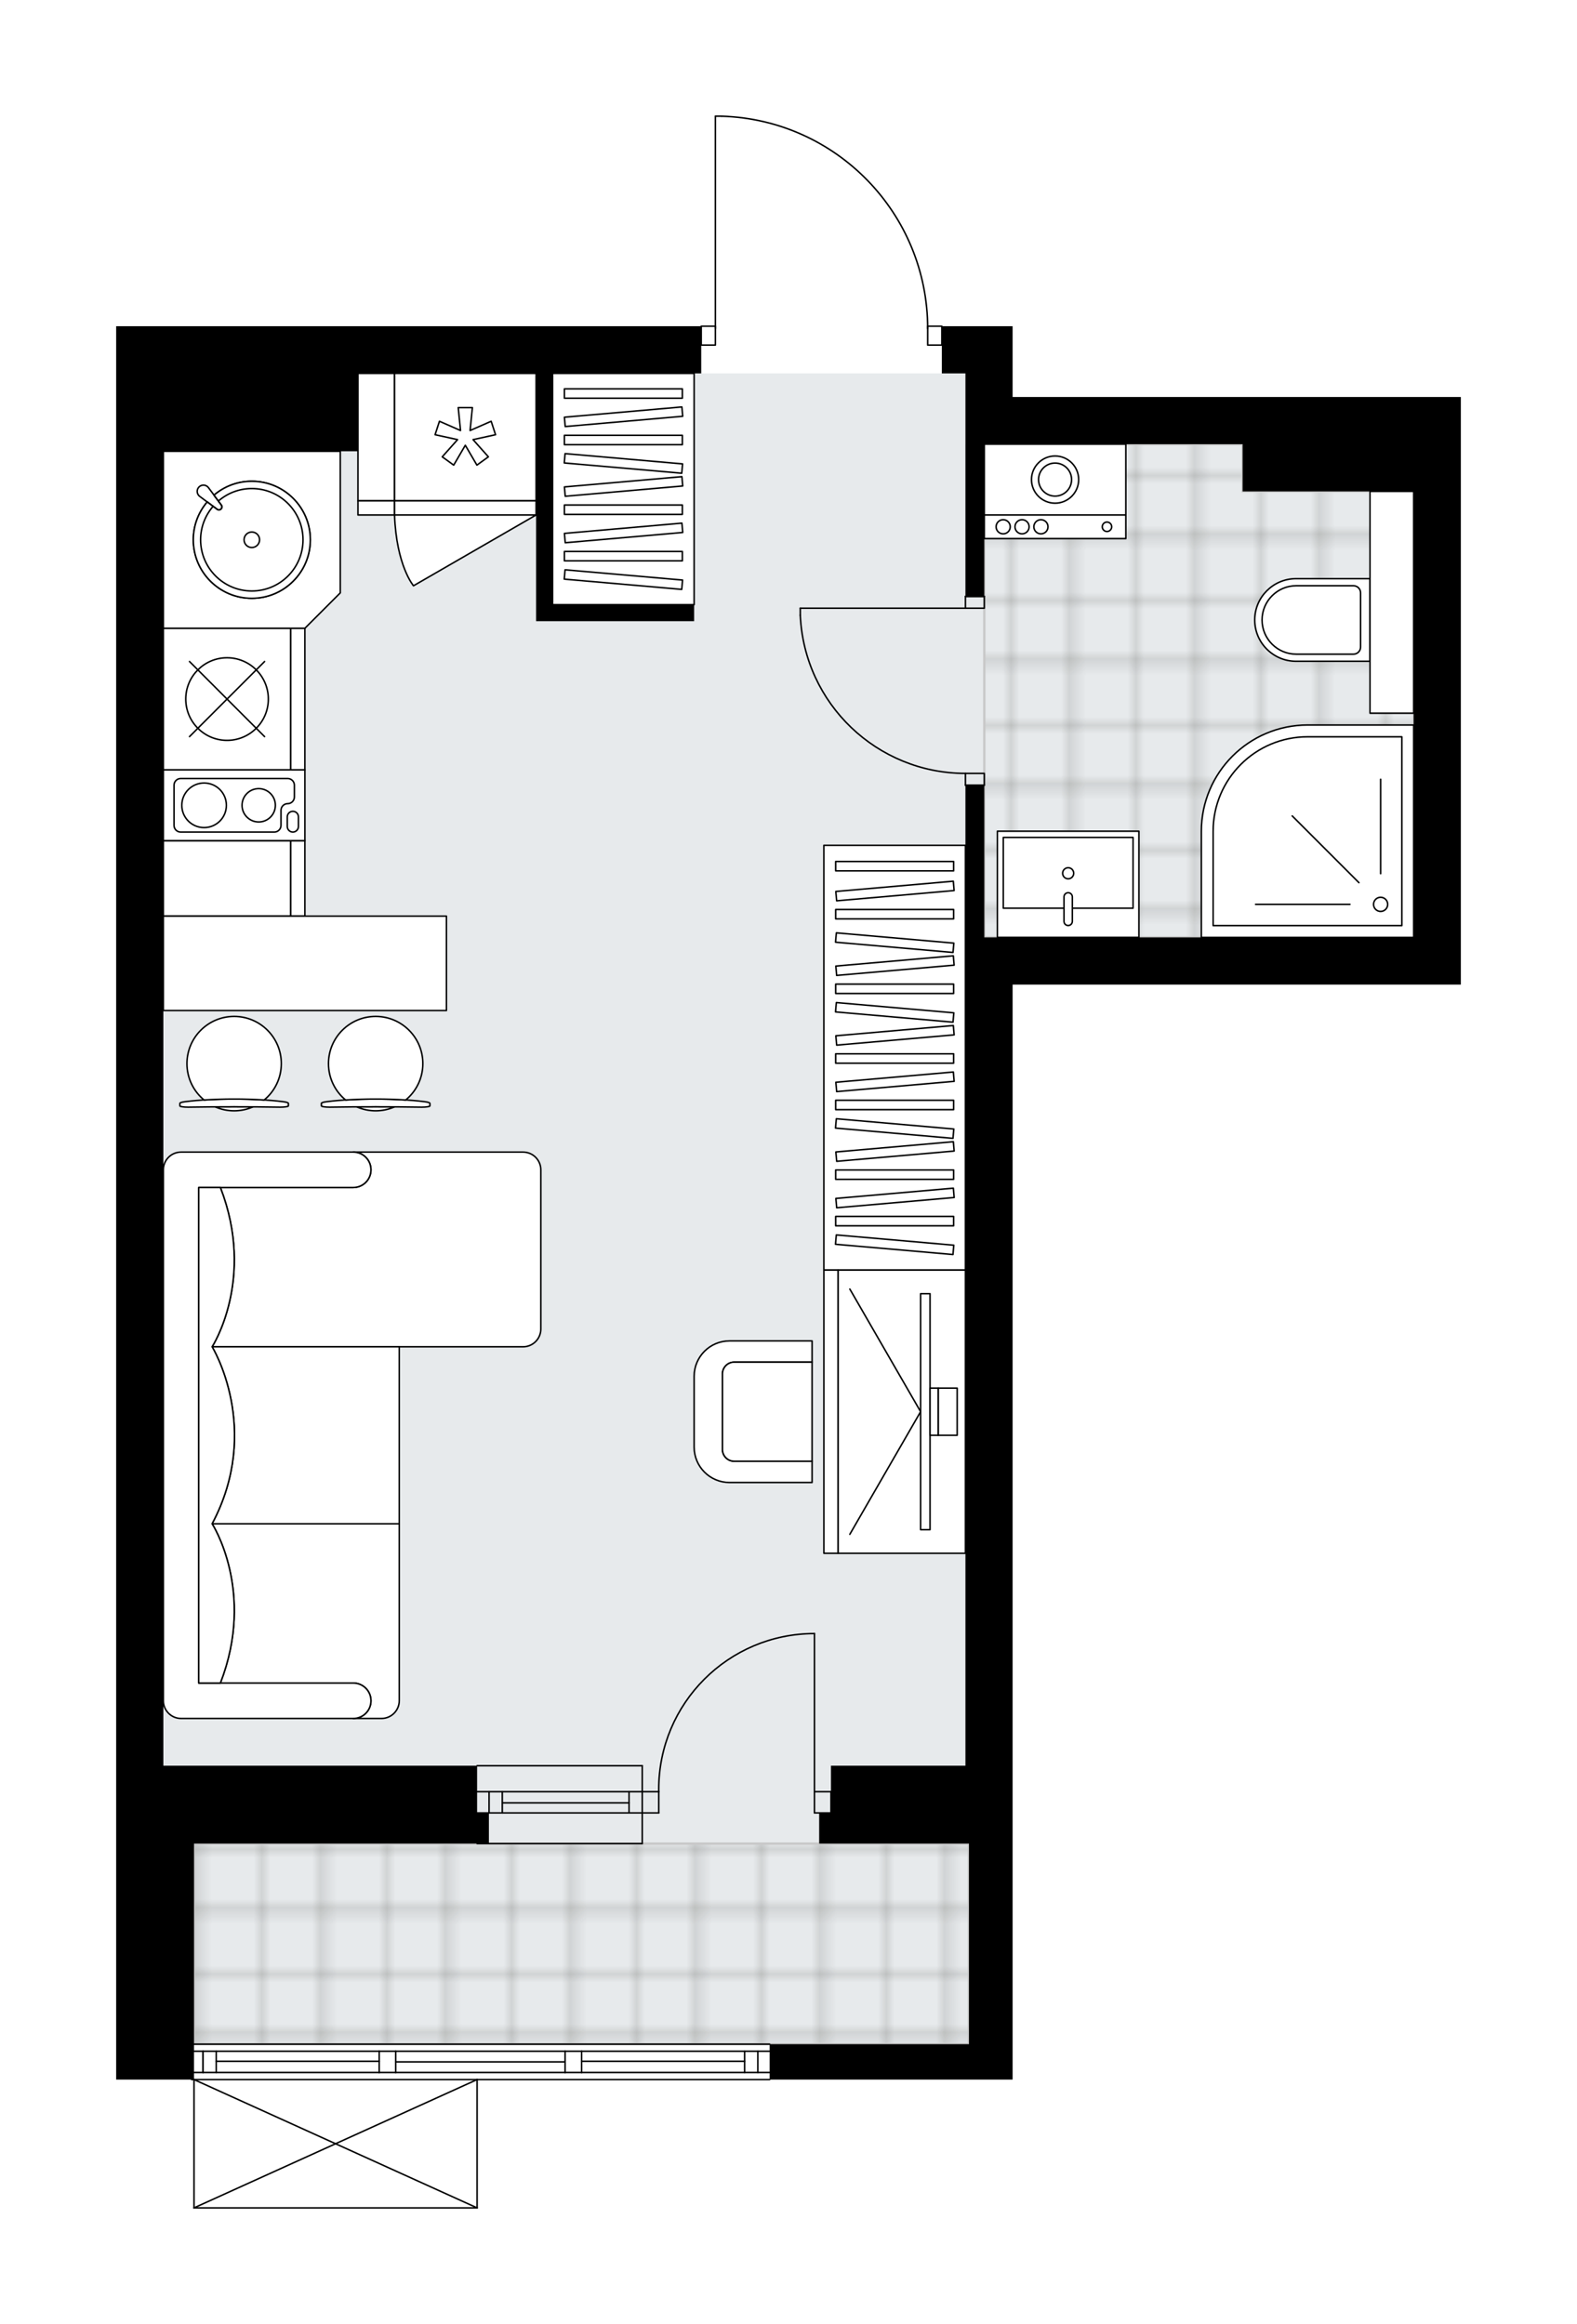 <svg xmlns="http://www.w3.org/2000/svg" xmlns:xlink="http://www.w3.org/1999/xlink" height="2000px" id="Layer_1" style="enable-background:new 0 0 1357.53 2000;" version="1.1" viewBox="0 0 1357.53 2000" width="1357.53px" x="0px" y="0px" xml:space="preserve">
<style type="text/css">
	.st0{fill:none;}
	.st1{opacity:0.25;fill:none;stroke:#13110C;stroke-width:0.4;stroke-miterlimit:10;}
	.st2{fill:#FFFFFF;}
	.st3{fill:#E7EAEC;}
	.st4{fill:url(#SVGID_1_);stroke:#C8C8C8;stroke-width:2;stroke-linecap:round;stroke-linejoin:round;stroke-miterlimit:10;}
	
		.st5{fill:url(#SVGID_00000169543518289281297500000003659415853867157672_);stroke:#C8C8C8;stroke-width:2;stroke-linecap:round;stroke-linejoin:round;stroke-miterlimit:10;}
	.st6{fill:none;stroke:#000000;stroke-width:1.3;stroke-linecap:round;stroke-linejoin:round;stroke-miterlimit:10;}
	.st7{fill:#FFFFFF;stroke:#000000;stroke-width:1.3;stroke-linecap:round;stroke-linejoin:round;stroke-miterlimit:10;}
	.st8{fill:none;stroke:#000000;stroke-width:1.3;stroke-linecap:round;stroke-linejoin:round;}
	.st9{fill:none;stroke:#000000;stroke-width:1.3;stroke-linecap:round;stroke-linejoin:round;stroke-dasharray:9.862,9.862;}
	.st10{fill:none;stroke:#000000;stroke-width:1.3;stroke-linecap:round;stroke-linejoin:round;stroke-dasharray:9.719,9.719;}
	.st11{fill:none;stroke:#000000;stroke-width:1.3;stroke-linecap:round;stroke-linejoin:round;stroke-dasharray:9.352,9.352;}
	.st12{font-family:'Arial-BoldMT';}
	.st13{font-size:106.437px;}
	.st14{font-size:90.062px;}
	.st15{font-family:'ArialMT';}
	.st16{font-size:40px;}
</style>
<pattern height="14.57" id="New_Pattern_Swatch_2" patternUnits="userSpaceOnUse" style="overflow:visible;" viewBox="7.49 -22.06 14.57 14.57" width="14.57" x="-292.1" y="2188.28">
	<g>
		<rect class="st0" height="14.57" width="14.57" x="7.49" y="-22.06" />
		<g>
			<rect class="st1" height="7.29" width="7.29" x="14.77" y="-7.49" />
		</g>
		<g>
			<rect class="st1" height="7.29" width="7.29" x="0.2" y="-7.49" />
		</g>
		<g>
			<rect class="st1" height="7.29" width="7.29" x="22.06" y="-14.77" />
		</g>
		<g>
			<rect class="st1" height="7.29" width="7.29" x="7.49" y="-14.77" />
			<rect class="st1" height="7.29" width="7.29" x="14.77" y="-22.06" />
		</g>
		<g>
			<rect class="st1" height="7.29" width="7.29" x="0.2" y="-22.06" />
		</g>
		<g>
			<rect class="st1" height="7.29" width="7.29" x="22.06" y="-29.35" />
		</g>
		<g>
			<rect class="st1" height="7.29" width="7.29" x="7.49" y="-29.35" />
		</g>
	</g>
</pattern>
<path class="st2" d="M1216.91,341.64h40.62V847.3h-40.62  h-179.72H871.69v672.18v40.62v26.4v172.61v30.46H663.17c0,0,0,0,0,0c0,0.36-0.29,0.65-0.65,0.65H411.36V1900c0,0,0,0.01,0,0.01  c0,0.04-0.02,0.07-0.02,0.11c-0.01,0.05-0.01,0.1-0.03,0.15c0,0,0,0,0,0.01c0,0.01-0.01,0.01-0.01,0.01  c-0.05,0.1-0.12,0.17-0.2,0.23c-0.02,0.02-0.04,0.03-0.06,0.04c-0.09,0.05-0.2,0.09-0.31,0.09H167.01c-0.12,0-0.22-0.04-0.31-0.09  c-0.02-0.01-0.04-0.03-0.07-0.04c-0.08-0.06-0.15-0.14-0.2-0.23c0-0.01-0.01-0.01-0.01-0.02c0,0,0-0.01,0-0.01  c-0.02-0.04-0.02-0.09-0.03-0.13c-0.01-0.04-0.02-0.08-0.03-0.12c0,0,0-0.01,0-0.01v-109.78h-1.38c-0.36,0-0.65-0.29-0.65-0.65  c0,0,0,0,0,0H100v-26.4v-40.61v-203.08V280.72h40.61h167.54h294.82c0-0.36,0.29-0.65,0.65-0.65h11.53V100  c0-0.36,0.29-0.65,0.65-0.65h5.32c0,0,0.01,0,0.01,0c0,0,0.01,0,0.01,0c47.97,1.42,92.8,21.17,126.23,55.6  c32.8,33.79,51.13,78.13,51.81,125.12h11.57c0.36,0,0.65,0.29,0.65,0.65h19.66h40.61v60.92h198H1216.91z" id="background" />
<g id="floor">
	<polygon class="st3" points="1216.91,806.68 1216.91,421.5 1069.68,421.5 1069.68,382.25 831.07,382.25 831.07,321.33    140.61,321.33 140.61,616.81 140.61,665.55 140.61,1586.49 167.01,1586.49 167.01,1759.11 834.12,1759.11 834.12,1586.49    831.07,1586.49 831.07,806.68  " />
	<pattern id="SVGID_1_" patternTransform="matrix(7.164 0 0 7.164 44389.07 54958.031)" xlink:href="#New_Pattern_Swatch_2">
	</pattern>
	<rect class="st4" height="172.61" width="667.1" x="167.01" y="1586.49" />
	
		<pattern id="SVGID_00000145053148782044267820000013412528039466089380_" patternTransform="matrix(7.164 0 0 7.164 44389.07 54958.031)" xlink:href="#New_Pattern_Swatch_2">
	</pattern>
	
		<polygon points="   1216.91,613.76 1216.91,422.87 1069.69,422.87 1069.69,382.25 847.32,382.25 847.32,806.68 987.52,806.68 1069.69,806.68    1179.35,806.68 1216.91,806.68 1216.91,613.76  " style="fill:url(#SVGID_00000145053148782044267820000013412528039466089380_);stroke:#C8C8C8;stroke-width:2;stroke-linecap:round;stroke-linejoin:round;stroke-miterlimit:10;" />
	<g id="LINE_00000109740994101152254930000014855817744043198347_">
		<line class="st6" x1="552.86" x2="410.71" y1="1541.82" y2="1541.82" />
	</g>
	<g id="LINE_00000142157240034769593240000013709027360923270305_">
		<line class="st6" x1="552.86" x2="410.71" y1="1560.09" y2="1560.09" />
	</g>
	<g id="LINE_00000067233866671685470940000003564014630292459141_">
		<line class="st6" x1="541.49" x2="432.38" y1="1551.45" y2="1551.45" />
	</g>
	<g id="LINE_00000183232231424643391460000003927994578343711672_">
		<line class="st6" x1="421" x2="421" y1="1541.82" y2="1560.09" />
	</g>
	<g id="LINE_00000174564550997874056160000006682811878656764342_">
		<line class="st6" x1="541.49" x2="541.49" y1="1541.82" y2="1560.09" />
	</g>
	<g id="LINE_00000122713833210878858830000015713850598474299281_">
		<line class="st6" x1="552.86" x2="410.71" y1="1519.48" y2="1519.48" />
	</g>
	<g id="LINE_00000038375166649703785260000011973399408741201592_">
		<line class="st6" x1="410.71" x2="552.86" y1="1586.49" y2="1586.49" />
	</g>
	<g id="LINE_00000087387769202339096570000004389107997156472224_">
		<line class="st6" x1="432.38" x2="432.38" y1="1541.8" y2="1560.08" />
	</g>
	<g id="LINE_00000064339025739230517330000003479069117817872056_">
		<line class="st6" x1="552.86" x2="552.86" y1="1519.48" y2="1586.49" />
	</g>
	<g id="LINE_00000095318576867894917750000008512875436436246203_">
		<line class="st6" x1="164.98" x2="662.52" y1="1759.11" y2="1759.11" />
	</g>
	<g id="LINE_00000121964540334050715260000017193346072950233525_">
		<line class="st6" x1="174.78" x2="174.78" y1="1765.2" y2="1783.48" />
	</g>
	<g id="LINE_00000037657737182654203390000005319619144993266086_">
		<line class="st6" x1="652.37" x2="652.37" y1="1765.2" y2="1783.48" />
	</g>
	<g id="LINE_00000059289335622032910210000016993846530363415229_">
		<line class="st6" x1="326.43" x2="186.15" y1="1773.83" y2="1773.83" />
	</g>
	<g id="LINE_00000112598248881097127080000013329488111933019582_">
		<line class="st6" x1="640.99" x2="500.67" y1="1773.83" y2="1773.83" />
	</g>
	<g id="LINE_00000143606340722895656840000006133629752533298861_">
		<line class="st6" x1="640.99" x2="640.99" y1="1783.48" y2="1765.2" />
	</g>
	<g id="LINE_00000074427507183652568150000017030578122028701330_">
		<line class="st6" x1="174.78" x2="174.78" y1="1765.2" y2="1783.48" />
	</g>
	<g id="LINE_00000178907600527118391350000009558810195751025559_">
		<line class="st6" x1="186.15" x2="186.15" y1="1783.48" y2="1765.2" />
	</g>
	<g id="LINE_00000056392800258359531610000000526039252229831046_">
		<line class="st6" x1="340.64" x2="340.64" y1="1765.2" y2="1783.48" />
	</g>
	<g id="LINE_00000180335096833349763400000009151656977228938640_">
		<line class="st6" x1="340.64" x2="326.43" y1="1783.48" y2="1783.48" />
	</g>
	<g id="LINE_00000106124613692990126930000001543237233776328065_">
		<line class="st6" x1="326.43" x2="326.43" y1="1783.48" y2="1765.2" />
	</g>
	<g id="LINE_00000155131763004796809230000002140151638260206762_">
		<line class="st6" x1="326.43" x2="340.64" y1="1765.2" y2="1765.2" />
	</g>
	<g id="LINE_00000112634236366181272580000001988321936675765125_">
		<line class="st6" x1="662.52" x2="164.98" y1="1789.57" y2="1789.57" />
	</g>
	<g id="LINE_00000131333446469482570200000017060358377556711346_">
		<line class="st6" x1="500.67" x2="500.67" y1="1765.2" y2="1783.48" />
	</g>
	<g id="LINE_00000132792604454216097180000007807796668200808374_">
		<line class="st6" x1="500.67" x2="486.45" y1="1783.48" y2="1783.48" />
	</g>
	<g id="LINE_00000033338872245211724800000008685777475011791539_">
		<line class="st6" x1="486.45" x2="486.45" y1="1783.48" y2="1765.2" />
	</g>
	<g id="LINE_00000043426475758814739210000013555053813749467790_">
		<line class="st6" x1="486.45" x2="500.67" y1="1765.2" y2="1765.2" />
	</g>
	<g id="LINE_00000056388686381687963930000014543932078031016633_">
		<line class="st6" x1="486.45" x2="340.64" y1="1774.34" y2="1774.34" />
	</g>
	<g id="LWPOLYLINE_00000061463847918366691410000012148745504222194615_">
		<line class="st6" x1="500.67" x2="662.52" y1="1765.2" y2="1765.2" />
	</g>
	<g id="LWPOLYLINE_00000137825568243377600690000018278755575164463279_">
		<line class="st6" x1="486.45" x2="340.64" y1="1765.2" y2="1765.2" />
	</g>
	<g id="LWPOLYLINE_00000176026991106571144880000002811114364122441147_">
		<line class="st6" x1="326.43" x2="164.98" y1="1765.2" y2="1765.2" />
	</g>
	<g id="LWPOLYLINE_00000018915927471082550130000002364873240971782835_">
		<line class="st6" x1="500.67" x2="662.52" y1="1783.48" y2="1783.48" />
	</g>
	<g id="LWPOLYLINE_00000054952204176637526890000013072860924886743953_">
		<line class="st6" x1="486.45" x2="340.64" y1="1783.48" y2="1783.48" />
	</g>
	<g id="LWPOLYLINE_00000027579302944525470390000017058652033265707173_">
		<line class="st6" x1="326.43" x2="164.98" y1="1783.48" y2="1783.48" />
	</g>
	<g id="LWPOLYLINE_00000162346713151543489910000005627835535118765954_">
		<rect class="st6" height="16.25" width="12.18" x="798.58" y="280.72" />
	</g>
	<g id="LWPOLYLINE_00000152243758452776474400000005917903165358841480_">
		<rect class="st6" height="16.25" width="12.18" x="603.63" y="280.72" />
	</g>
	<g id="LWPOLYLINE_00000135660348608662804840000005284894618219610557_">
		<path class="st6" d="M621.13,100c98.84,2.93,177.44,83.89,177.44,182.77" />
	</g>
	<g id="LINE_00000149381785629509147760000004049443968832935101_">
		<line class="st6" x1="615.81" x2="615.81" y1="282.77" y2="100" />
	</g>
	<g id="LINE_00000127761469586819262040000011773977624985937032_">
		<line class="st6" x1="615.81" x2="621.13" y1="100" y2="100" />
	</g>
	<g id="LWPOLYLINE_00000162314677409941111940000008626111904156338562_">
		<rect class="st6" height="10.15" width="16.25" x="831.07" y="513.24" />
	</g>
	<g id="LWPOLYLINE_00000174572129816182352980000014593759808441011357_">
		<rect class="st6" height="10.15" width="16.25" x="831.07" y="665.55" />
	</g>
	<g id="LINE_00000021797771779096960040000001532138982519223450_">
		<line class="st6" x1="831.07" x2="847.32" y1="513.24" y2="513.24" />
	</g>
	<g id="LINE_00000076567915494184196270000007054743682298974101_">
		<line class="st6" x1="831.07" x2="847.32" y1="675.7" y2="675.7" />
	</g>
	<g id="LINE_00000168812689011533961010000016609518804971453603_">
		<line class="st6" x1="831.07" x2="688.92" y1="523.39" y2="523.39" />
	</g>
	<g id="ARC_00000154409883421615050570000007388913280957387440_">
		<path class="st6" d="M831.07,665.55c-76.14-0.05-138.77-59.99-142.15-136.06" />
	</g>
	<g id="LINE_00000177471321582576464380000008279041292190253726_">
		<line class="st6" x1="688.92" x2="688.92" y1="523.39" y2="529.48" />
	</g>
	<g id="ARC_00000163755368938133620630000000901316311838008990_">
		<path class="st6" d="M567.07,1541.82c-0.01-0.66-0.01-1.33-0.01-1.99c-0.01-74.04,60.01-134.06,134.04-134.07" />
	</g>
	<g id="LINE_00000172417653952367515450000014511626457107480970_">
		<line class="st6" x1="701.1" x2="701.1" y1="1541.82" y2="1405.75" />
	</g>
	<g id="LINE_00000145752775742939999750000013280861579367974575_">
		<line class="st6" x1="552.86" x2="567.07" y1="1541.82" y2="1541.82" />
	</g>
	<g id="LINE_00000005259910481905578170000010730813260519724460_">
		<line class="st6" x1="567.07" x2="567.07" y1="1541.82" y2="1560.09" />
	</g>
	<g id="LINE_00000176021073962487745180000000002521981136737161_">
		<line class="st6" x1="567.07" x2="552.86" y1="1560.09" y2="1560.09" />
	</g>
	<g id="LINE_00000121984210864197107030000001173227278038308750_">
		<line class="st6" x1="715.32" x2="701.1" y1="1560.09" y2="1560.09" />
	</g>
	<g id="LINE_00000010288022288732943290000014252450594886503050_">
		<line class="st6" x1="701.1" x2="701.1" y1="1560.09" y2="1541.82" />
	</g>
	<g id="LINE_00000142880202083210411030000014484078746411130557_">
		<line class="st6" x1="701.1" x2="715.32" y1="1541.82" y2="1541.82" />
	</g>
	<g id="LINE_00000021113987587652047220000002055507813551581106_">
		<line class="st6" x1="715.32" x2="715.32" y1="1560.09" y2="1541.82" />
	</g>
	<g id="LINE_00000178884327417695519490000010700036386183006365_">
		<line class="st6" x1="410.71" x2="167.01" y1="1900" y2="1900" />
	</g>
	<g id="LINE_00000016045326294887720570000003138880604583379886_">
		<line class="st6" x1="167.01" x2="167.01" y1="1900" y2="1789.57" />
	</g>
	<g id="LINE_00000183221547460647179160000010003367327941748927_">
		<line class="st6" x1="410.71" x2="410.71" y1="1789.57" y2="1900" />
	</g>
	<g id="LWPOLYLINE_00000156584128509372778750000003272274415758090631_">
		<line class="st6" x1="167.01" x2="410.71" y1="1789.57" y2="1900" />
	</g>
	<g id="LWPOLYLINE_00000008840758034304163480000007137954363493894835_">
		<line class="st6" x1="410.71" x2="167.01" y1="1789.57" y2="1900" />
	</g>
	<polygon points="1069.68,341.64 871.69,341.64 871.69,280.72 831.07,280.72 810.76,280.72 810.76,321.33 831.07,321.33    831.07,382.25 831.07,513.24 847.32,513.24 847.32,382.25 871.69,382.25 1069.68,382.25 1069.68,422.87 1216.91,422.87    1216.91,806.68 1037.19,806.68 871.69,806.68 847.32,806.68 847.32,675.7 831.07,675.7 831.07,806.68 831.07,1519.48    715.32,1519.48 715.32,1560.09 705.16,1560.09 705.16,1586.49 834.12,1586.49 834.12,1759.11 662.52,1759.11 662.52,1789.57    871.69,1789.57 871.69,1759.11 871.69,1586.49 871.69,1560.09 871.69,1519.48 871.69,847.3 1037.19,847.3 1216.91,847.3    1257.53,847.3 1257.53,341.64 1216.91,341.64  " />
	<polygon points="140.62,280.72 100,280.72 100,1519.48 100,1722.55 100,1763.17 100,1789.57 167.01,1789.57 167.01,1763.17    167.01,1722.55 167.01,1586.49 420.86,1586.49 420.86,1560.09 410.71,1560.09 410.71,1519.48 167.01,1519.48 140.62,1519.48    140.62,388.35 308.15,388.35 308.15,374.13 308.15,321.33 461.47,321.33 461.47,534.56 475.69,534.56 597.53,534.56 597.53,520.35    475.69,520.35 475.69,321.33 603.63,321.33 603.63,280.72 308.15,280.72  " />
</g>
<g id="mebel">
	<g>
		
			<rect class="st7" height="199.01" transform="matrix(-1 -1.440320e-10 1.440320e-10 -1 1073.224 841.663)" width="121.85" x="475.69" y="321.32" />
		<g>
			
				<rect class="st7" height="8.07" transform="matrix(-1 -1.345374e-10 1.345374e-10 -1 1073.224 957.202)" width="101.54" x="485.84" y="474.57" />
			
				<rect class="st7" height="8.07" transform="matrix(-1 -1.348243e-10 1.348243e-10 -1 1073.224 877.236)" width="101.54" x="485.84" y="434.58" />
			
				<rect class="st7" height="8.07" transform="matrix(-1 -1.357200e-10 1.357200e-10 -1 1073.224 757.288)" width="101.54" x="485.84" y="374.61" />
			
				<rect class="st7" height="8.07" transform="matrix(-1 -1.340360e-10 1.340360e-10 -1 1073.224 677.322)" width="101.54" x="485.84" y="334.63" />
			
				<rect class="st7" height="8.07" transform="matrix(-0.996 -0.087 0.087 -0.996 1027.727 1042.056)" width="101.54" x="485.84" y="494.56" />
			
				<rect class="st7" height="8.07" transform="matrix(-0.996 -0.087 0.087 -0.996 1036.439 842.522)" width="101.54" x="485.84" y="394.6" />
			
				<rect class="st7" height="8.07" transform="matrix(-0.996 0.087 -0.087 -0.996 1111.153 868.705)" width="101.54" x="485.84" y="454.57" />
			
				<rect class="st7" height="8.07" transform="matrix(-0.996 0.087 -0.087 -0.996 1107.668 788.891)" width="101.54" x="485.84" y="414.59" />
			
				<rect class="st7" height="8.07" transform="matrix(-0.996 0.087 -0.087 -0.996 1102.441 669.171)" width="101.54" x="485.84" y="354.62" />
		</g>
	</g>
	<g>
		
			<rect class="st7" height="365.54" transform="matrix(-1 -1.441142e-10 1.441142e-10 -1 1540.298 1820.42)" width="121.85" x="709.23" y="727.44" />
		<g>
			
				<rect class="st7" height="8.07" transform="matrix(-1 -1.348243e-10 1.348243e-10 -1 1540.298 2101.655)" width="101.54" x="719.38" y="1046.79" />
			
				<rect class="st7" height="8.07" transform="matrix(-1 -1.348243e-10 1.348243e-10 -1 1540.298 2021.69)" width="101.54" x="719.38" y="1006.81" />
			
				<rect class="st7" height="8.07" transform="matrix(-1 -1.354154e-10 1.354154e-10 -1 1540.298 1901.742)" width="101.54" x="719.38" y="946.84" />
			
				<rect class="st7" height="8.07" transform="matrix(-1 -1.340360e-10 1.340360e-10 -1 1540.298 1821.776)" width="101.54" x="719.38" y="906.85" />
			
				<rect class="st7" height="8.07" transform="matrix(-1 -1.345285e-10 1.345285e-10 -1 1540.298 1701.827)" width="101.54" x="719.38" y="846.88" />
			
				<rect class="st7" height="8.07" transform="matrix(-0.996 -0.087 0.087 -0.996 1444.039 2204.686)" width="101.54" x="719.38" y="1066.78" />
			
				<rect class="st7" height="8.07" transform="matrix(-0.996 -0.087 0.087 -0.996 1452.751 2005.153)" width="101.54" x="719.38" y="966.83" />
			
				<rect class="st7" height="8.07" transform="matrix(-0.996 -0.087 0.087 -0.996 1461.463 1805.619)" width="101.54" x="719.38" y="866.87" />
			
				<rect class="st7" height="8.07" transform="matrix(-0.996 0.087 -0.087 -0.996 1627.21 1990.627)" width="101.54" x="719.38" y="1026.8" />
			
				<rect class="st7" height="8.07" transform="matrix(-0.996 0.087 -0.087 -0.996 1623.726 1910.814)" width="101.54" x="719.38" y="986.82" />
			
				<rect class="st7" height="8.07" transform="matrix(-0.996 0.087 -0.087 -0.996 1618.498 1791.093)" width="101.54" x="719.38" y="926.84" />
			
				<rect class="st7" height="8.07" transform="matrix(-0.996 0.087 -0.087 -0.996 1615.014 1711.28)" width="101.54" x="719.38" y="886.86" />
			
				<rect class="st7" height="8.07" transform="matrix(-0.996 -0.087 0.087 -0.996 1466.69 1685.899)" width="101.54" x="719.38" y="806.9" />
			
				<rect class="st7" height="8.07" transform="matrix(-0.996 0.087 -0.087 -0.996 1609.787 1591.56)" width="101.54" x="719.38" y="826.89" />
			
				<rect class="st7" height="8.07" transform="matrix(-1 -1.345374e-10 1.345374e-10 -1 1540.298 1573.422)" width="101.54" x="719.38" y="782.68" />
			
				<rect class="st7" height="8.07" transform="matrix(-1 -1.348332e-10 1.348332e-10 -1 1540.298 1490.763)" width="101.54" x="719.38" y="741.35" />
			
				<rect class="st7" height="8.07" transform="matrix(-0.996 0.087 -0.087 -0.996 1604.191 1463.398)" width="101.54" x="719.38" y="762.68" />
		</g>
	</g>
	<g>
		
			<rect class="st7" height="109.66" transform="matrix(8.377461e-11 -1 1 8.377461e-11 -560.447 951.34)" width="64.94" x="162.97" y="701.06" />
		
			<rect class="st7" height="12.18" transform="matrix(8.377461e-11 -1 1 8.377461e-11 -499.524 1012.262)" width="64.94" x="223.9" y="749.8" />
	</g>
	<g>
		<rect class="st7" height="109.66" width="31.48" x="308.15" y="321.32" />
		<rect class="st7" height="12.18" width="31.48" x="308.15" y="430.99" />
	</g>
	<g>
		<path class="st7" d="M304.09,1021.9L304.09,1021.9c8.41,0,15.23-6.82,15.23-15.23v0c0-8.41-6.82-15.23-15.23-15.23h0h146.19    c8.44,0,15.29,6.84,15.29,15.29v136.95c0,8.42-6.89,15.3-15.3,15.3l-267.68,0c0,0,37.75-58.18,7.1-137.07H304.09z" />
		<path class="st7" d="M304.09,1448.36L304.09,1448.36c8.41,0,15.23,6.82,15.23,15.23v0c0,8.41-6.82,15.23-15.23,15.23h0h24.31    c8.44,0,15.29-6.84,15.29-15.29v-152.11c0-0.08-0.07-0.15-0.15-0.15l-160.96,0c0,0,37.75,58.18,7.1,137.07H304.09z" />
		<path class="st7" d="M155.85,1478.82h148.25c8.41,0,15.23-6.82,15.23-15.23l0,0c0-8.41-6.82-15.23-15.23-15.23H171.08V1021.9    h133.01c8.41,0,15.23-6.82,15.23-15.23v0c0-8.41-6.82-15.23-15.23-15.23H155.85c-8.41,0-15.23,6.82-15.23,15.23v456.92    C140.62,1471.97,147.47,1478.82,155.85,1478.82z" />
		<path class="st7" d="M182.58,1311.29h161.11v-152.31H182.58C182.58,1158.98,225.97,1229.56,182.58,1311.29z" />
		<g>
			<path class="st7" d="M189.68,1021.9c30.65,78.89-7.1,137.07-7.1,137.07v0c0,0,43.39,70.58,0,152.31v0c0,0,37.75,58.18,7.1,137.07     h-18.61V1021.9L189.68,1021.9z" />
		</g>
	</g>
	<g>
		<g>
			<g id="LINE_00000068652343422168789840000016280340528553723323_">
				<path class="st7" d="M281.16,948.07c24.58-3.09,59.87-3.09,84.45,0c2.84,0.36,4.48,0.89,4.48,1.45v0.14v2.01      c0,0.6-3.18,1.09-7.11,1.09c-26.33-0.42-52.87-0.42-79.2,0c-3.93,0-7.11-0.49-7.11-1.09v-2.01v-0.14      C276.68,948.96,278.32,948.43,281.16,948.07z" />
			</g>
			<g>
				<path class="st7" d="M307.31,952.58c4.93,2.13,10.36,3.32,16.07,3.32s11.14-1.19,16.07-3.32      C328.73,952.51,318.03,952.51,307.31,952.58z" />
				<path class="st7" d="M297.51,946.6c16.56-1.07,35.18-1.07,51.74,0c9.01-7.45,14.75-18.71,14.75-31.31      c0-22.43-18.18-40.61-40.61-40.61c-22.43,0-40.62,18.18-40.62,40.61C282.77,927.89,288.51,939.15,297.51,946.6z" />
			</g>
		</g>
		<g>
			<g id="LINE_00000118394362742138751200000016892929028172190881_">
				<path class="st7" d="M159.32,948.07c24.58-3.09,59.87-3.09,84.45,0c2.84,0.36,4.48,0.89,4.48,1.45v0.14v2.01      c0,0.6-3.18,1.09-7.11,1.09c-26.33-0.42-52.87-0.42-79.2,0c-3.93,0-7.11-0.49-7.11-1.09v-2.01v-0.14      C154.83,948.96,156.48,948.43,159.32,948.07z" />
			</g>
			<g>
				<path class="st7" d="M185.47,952.58c4.93,2.13,10.36,3.32,16.07,3.32s11.14-1.19,16.07-3.32      C206.89,952.51,196.19,952.51,185.47,952.58z" />
				<path class="st7" d="M175.67,946.6c16.56-1.07,35.18-1.07,51.74,0c9.01-7.45,14.75-18.71,14.75-31.31      c0-22.43-18.18-40.61-40.61-40.61c-22.43,0-40.62,18.18-40.62,40.61C160.92,927.89,166.66,939.15,175.67,946.6z" />
			</g>
		</g>
		
			<rect class="st7" height="81.23" transform="matrix(-1 -8.986691e-11 8.986691e-11 -1 524.923 1657.96)" width="243.69" x="140.62" y="788.36" />
	</g>
	<g>
		<g>
			<g>
				<g>
					<path class="st7" d="M699.07,1257.47h-67.01c-5.61,0-10.15-4.55-10.15-10.15v-64.98c0-5.61,4.55-10.15,10.15-10.15h67.01       v-18.28h-71.1c-16.81,0-30.44,13.63-30.44,30.44v60.97c0,16.81,13.63,30.44,30.44,30.44h71.1V1257.47z" />
				</g>
				<path class="st7" d="M621.91,1182.33v64.98c0,5.61,4.55,10.15,10.15,10.15h67.01v-85.29h-67.01      C626.45,1172.18,621.91,1176.73,621.91,1182.33z" />
			</g>
		</g>
		<g>
			
				<rect class="st7" height="109.66" transform="matrix(-2.213858e-10 1 -1 -2.213858e-10 1991.064 438.582)" width="243.69" x="654.4" y="1159.99" />
			
				<rect class="st7" height="12.18" transform="matrix(-2.213858e-10 1 -1 -2.213858e-10 1930.142 499.505)" width="243.69" x="593.47" y="1208.73" />
		</g>
		<g>
			<g>
				<g id="LINE_00000178171070695097300440000000285286695551195561_">
					<line class="st7" x1="792.49" x2="731.56" y1="1214.82" y2="1320.34" />
				</g>
				<g id="LINE_00000136369014216178574820000015691946776796328621_">
					<line class="st7" x1="792.49" x2="731.56" y1="1214.82" y2="1109.3" />
				</g>
			</g>
			<rect class="st7" height="203.08" width="8.12" x="792.49" y="1113.29" />
			
				<rect class="st7" height="40.62" transform="matrix(-1 -4.171520e-11 4.171520e-11 -1 1608.325 2429.647)" width="7.11" x="800.61" y="1194.52" />
			<rect class="st7" height="40.62" width="16.25" x="807.72" y="1194.52" />
		</g>
	</g>
	<g>
		<path class="st7" d="M1080.11,533.51L1080.11,533.51c0-19.63,15.91-35.54,35.54-35.54h63.7v71.08h-63.7    C1096.02,569.04,1080.11,553.13,1080.11,533.51z" />
		
			<rect class="st7" height="37.57" transform="matrix(4.190365e-13 1 -1 4.190365e-13 1716.438 -679.823)" width="190.89" x="1102.68" y="499.52" />
		<path class="st7" d="M1086.41,533.51L1086.41,533.51c0-16.26,13.18-29.45,29.45-29.45h49.27c3.36,0,6.09,2.73,6.09,6.09v46.71    c0,3.36-2.73,6.09-6.09,6.09h-49.27C1099.59,562.95,1086.41,549.77,1086.41,533.51z" />
	</g>
	<g>
		<rect class="st7" height="60.92" width="121.85" x="847.32" y="382.25" />
		<rect class="st7" height="20.31" width="121.85" x="847.32" y="443.17" />
		<g id="CIRCLE_00000056423042875367023290000012524944509465557898_">
			<circle class="st7" cx="908.24" cy="412.71" r="20.31" />
		</g>
		<g id="CIRCLE_00000152261427399125149780000002731313663544800142_">
			<circle class="st7" cx="908.24" cy="412.71" r="14.22" />
		</g>
		<g id="CIRCLE_00000171709893361766406780000008470770579903845308_">
			<circle class="st7" cx="952.92" cy="453.32" r="4.06" />
		</g>
		<g id="CIRCLE_00000042694751618553119340000004447025039650210230_">
			<circle class="st7" cx="896.06" cy="453.32" r="6.09" />
		</g>
		<g id="CIRCLE_00000028318321547077666330000015336108983176114594_">
			<circle class="st7" cx="879.81" cy="453.32" r="6.09" />
		</g>
		<g id="CIRCLE_00000173880482452600439970000014994127527062096538_">
			<circle class="st7" cx="863.56" cy="453.32" r="6.09" />
		</g>
	</g>
	<g>
		
			<rect class="st7" height="91.38" transform="matrix(-1 -8.994684e-11 8.994684e-11 -1 1838.986 1521.965)" width="121.85" x="858.57" y="715.29" />
		
			<rect class="st7" height="60.92" transform="matrix(-1 -8.989000e-11 8.989000e-11 -1 1839.028 1502.197)" width="111.69" x="863.67" y="720.64" />
		<path class="st7" d="M919.51,768.22L919.51,768.22c1.98,0,3.59,1.61,3.59,3.59v21.06c0,1.98-1.61,3.59-3.59,3.59l0,0    c-1.98,0-3.59-1.61-3.59-3.59v-21.06C915.92,769.83,917.53,768.22,919.51,768.22z" />
		<circle class="st7" cx="919.51" cy="751.49" r="4.77" />
	</g>
	<g>
		<rect class="st7" height="109.66" width="121.85" x="339.63" y="321.32" />
		<rect class="st7" height="12.18" width="121.85" x="339.63" y="430.99" />
		<polygon class="st7" points="396.43,370.48 394.46,350.77 406.64,350.77 404.67,370.48 422.81,362.52 426.58,374.1 407.22,378.32     420.4,393.11 410.54,400.27 400.55,383.17 390.56,400.27 380.7,393.11 393.88,378.32 374.53,374.1 378.29,362.52   " />
		<path class="st7" d="M461.47,443.17l-105.52,60.92c0,0-14.7-17.15-16.32-60.92H461.47z" />
	</g>
	<g>
		
			<rect class="st7" height="109.66" transform="matrix(4.472629e-11 -1 1 4.472629e-11 -406.131 797.022)" width="121.85" x="134.52" y="546.75" />
		
			<rect class="st7" height="12.18" transform="matrix(4.472629e-11 -1 1 4.472629e-11 -345.208 857.944)" width="121.85" x="195.45" y="595.48" />
		<circle class="st7" cx="195.45" cy="601.58" r="35.54" />
		<line class="st7" x1="163.14" x2="227.75" y1="569.27" y2="633.89" />
		<line class="st7" x1="227.75" x2="163.14" y1="569.27" y2="633.89" />
	</g>
	<g>
		
			<rect class="st7" height="121.85" transform="matrix(4.472629e-11 -1 1 4.472629e-11 -491.423 894.498)" width="60.92" x="171.08" y="632.04" />
		<path class="st7" d="M155.55,716.03h80.58c3.18,0,5.76-2.58,5.76-5.76v-12.92c0-3.18,2.58-5.76,5.76-5.76h0    c3.18,0,5.76-2.58,5.76-5.76v-10.11c0-3.18-2.58-5.76-5.76-5.76h-92.09c-3.18,0-5.76,2.58-5.76,5.76v34.54    C149.79,713.45,152.37,716.03,155.55,716.03z" />
		<path class="st7" d="M256.9,702.96v8.27c0,2.65-2.15,4.8-4.8,4.8h0c-2.65,0-4.8-2.15-4.8-4.8l0-8.27c0-2.65,2.15-4.8,4.8-4.8h0    C254.75,698.16,256.9,700.31,256.9,702.96z" />
		<circle class="st7" cx="222.7" cy="693" r="14.35" />
		<circle class="st7" cx="175.69" cy="693" r="19.19" />
	</g>
	<g>
		<polygon class="st7" points="292.92,510.19 292.92,388.35 140.62,388.35 140.62,540.65 262.46,540.65   " />
		<g id="ARC_00000042705005114571200920000008763703596405604236_">
			<path class="st7" d="M171.92,427.16c-0.42-0.31-0.79-0.68-1.1-1.1c-1.77-2.38-1.28-5.75,1.1-7.52c2.38-1.77,5.75-1.28,7.52,1.1     l11.36,15.24c0.43,0.8,0.43,1.76,0,2.56c-0.71,1.31-2.34,1.79-3.64,1.09L171.92,427.16z" />
		</g>
		<path class="st7" d="M184.25,426.08l6.56,8.8c0.43,0.8,0.43,1.76,0,2.56c-0.71,1.31-2.34,1.79-3.64,1.09l-8.8-6.56    c-7.45,8.78-11.96,20.12-11.96,32.54c0,27.81,22.55,50.36,50.36,50.36s50.36-22.55,50.36-50.36s-22.55-50.36-50.36-50.36    C204.36,414.14,193.03,418.64,184.25,426.08z" />
		<path class="st7" d="M184.25,426.08l6.56,8.8c0.43,0.8,0.43,1.76,0,2.56c-0.71,1.31-2.34,1.79-3.64,1.09l-8.8-6.56    c-7.45,8.78-11.96,20.12-11.96,32.54c0,27.81,22.55,50.36,50.36,50.36s50.36-22.55,50.36-50.36s-22.55-50.36-50.36-50.36    C204.36,414.14,193.03,418.64,184.25,426.08z" />
		<path class="st7" d="M190.81,434.88c0.43,0.8,0.43,1.76,0,2.56c-0.71,1.31-2.34,1.79-3.64,1.09l-3.75-2.8    c-6.67,7.72-10.73,17.76-10.73,28.77c0,24.35,19.74,44.08,44.08,44.08s44.08-19.74,44.08-44.08c0-24.35-19.74-44.08-44.08-44.08    c-11,0-21.03,4.05-28.75,10.71L190.81,434.88z" />
		<circle class="st7" cx="216.77" cy="464.5" r="6.68" />
	</g>
	<g>
		<path class="st7" d="M1034.15,715.4v91.28h182.77V623.91h-91.28C1075.11,623.91,1034.15,664.87,1034.15,715.4z" />
		<path class="st7" d="M1044.3,715.28v81.24h162.46V634.06h-81.24C1080.67,634.06,1044.3,670.43,1044.3,715.28z" />
		<circle class="st7" cx="1188.48" cy="778.24" r="6.09" />
		<line class="st7" x1="1188.48" x2="1188.48" y1="751.84" y2="670.61" />
		<line class="st7" x1="1169.82" x2="1112.38" y1="759.58" y2="702.14" />
		<line class="st7" x1="1162.08" x2="1080.85" y1="778.24" y2="778.24" />
	</g>
</g>
</svg>